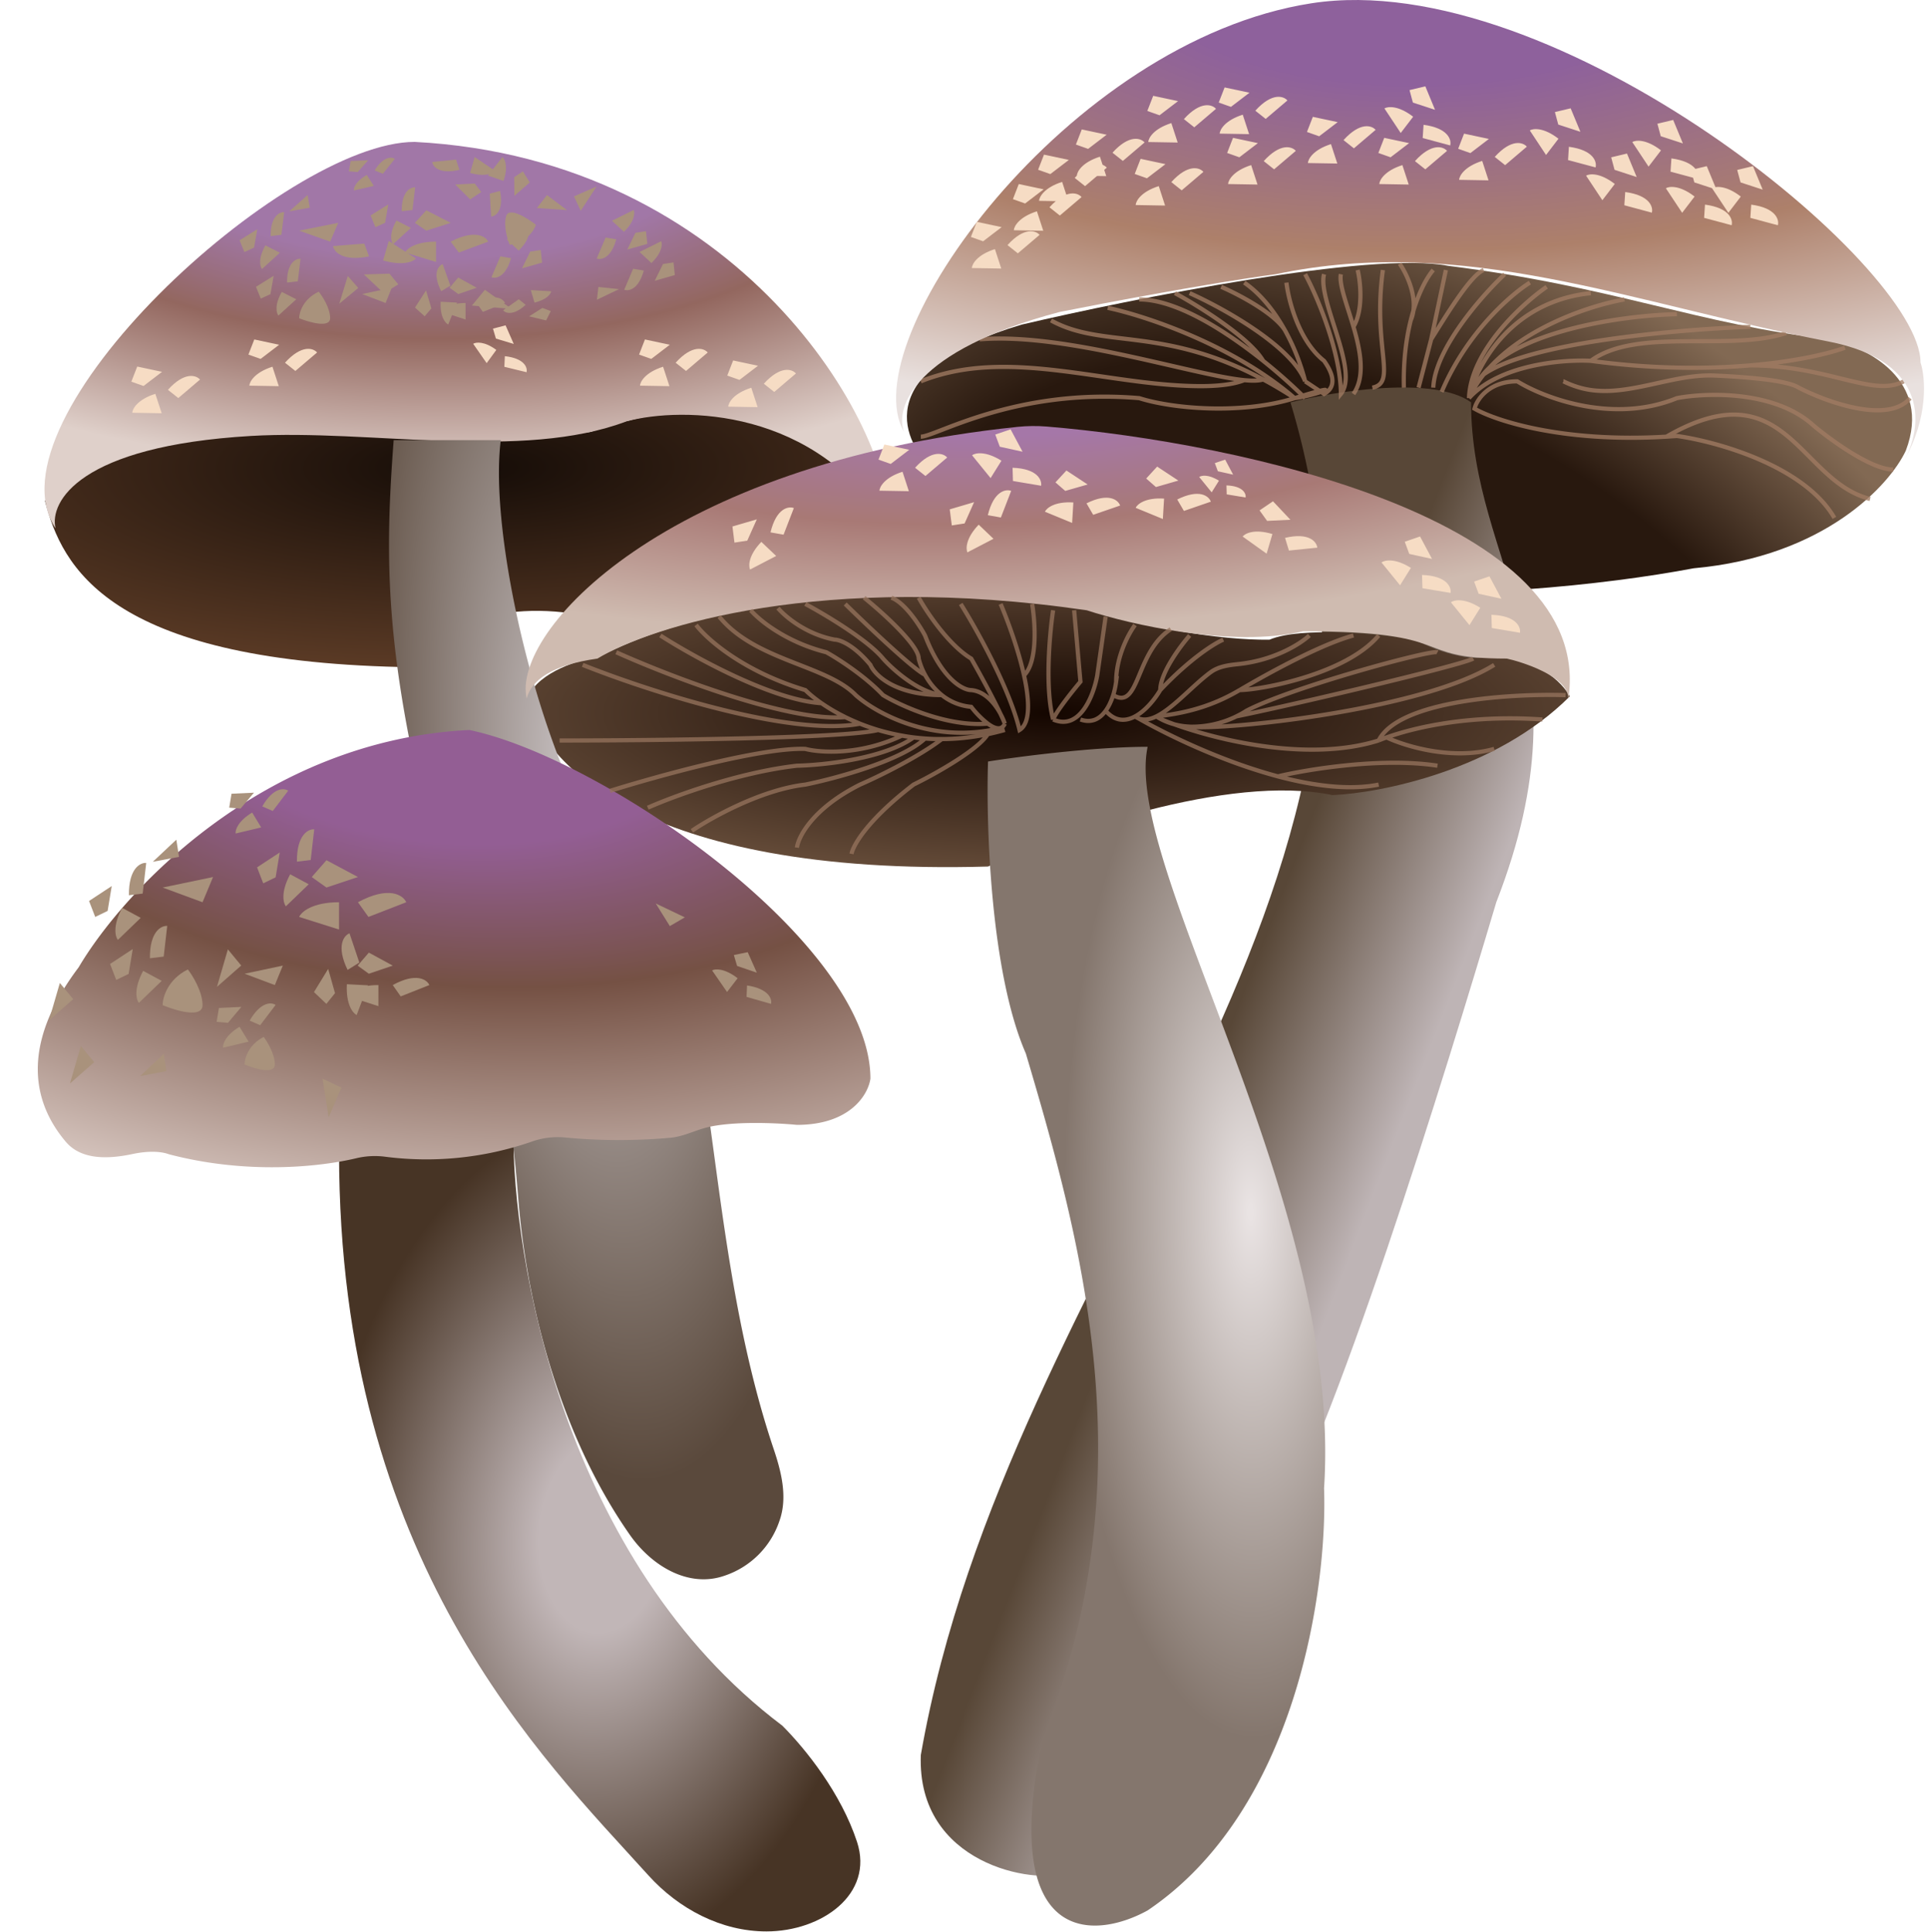 <svg xmlns="http://www.w3.org/2000/svg" width="459" height="460" fill="none" viewBox="0 0 459 460"><path fill="url(#a)" d="M95.22 158.78c-69.6-1.6-80.5-24-84.5-39.5 6.4-12.8 45.5-16.84 62.5-16.5 30 .59 65.55.68 67.5 0 46-15.93 65.17 10 70.5 24 8 19.2-48 20.66-77 19-21.6-2.4-35 7.66-39 13"/><path fill="url(#b)" d="M59.72 103.78c-40.8 2.4-48 15.66-46.5 22-17.2-26 54.5-92 85.5-92 77 4 114 67.5 113 92-17.2-28.8-49.33-29-62.5-25.5-25 9.5-61 1.82-89.5 3.5"/><path fill="url(#c)" d="M243.22 77.28c-35.2 10.4-29 27-21.5 34 43.6 38.4 139.17 32 181.5 24 31.2-2.8 46.67-19.84 50.5-28 6.4-16.8-9.33-24.67-18-26.5-31.5-3.5-51-12.5-91-17.5-18-3.6-75.16 7.83-101.5 14"/><path fill="url(#d)" d="M356.22 214.78c23-59-6-80-6-119-8.8-6.4-32.33-2.67-43 0 36 119-67 202-88 322-1 26 27 31 35 28 6.4-2.4 34.34-52 47-77 16-25.6 43-113.67 55-154"/><path stroke="#A27C63" stroke-opacity=".76" d="M310.72 94.78a125 125 0 0 0-10-8.88m-29.5-14.62c8.82 0 20.52 7.43 29.5 14.62m-21-16.12c5.67 3.08 17.8 10.62 21 16.12m-17.5-16.12c7.84 3.5 24.3 12.6 27.5 21m0 0a51 51 0 0 0-4.46-11.5m4.46 11.5 4.5 3c3.6-2 1.5-5.75 0-7.88-6-4.7-8.47-14.37-8.96-18.62m-10.04 0c4.23 2.9 7.58 7.4 10.04 12m-15.54-11c4.36 1.9 13.57 6.74 15.54 11m4.46-14c3 5.5 8.5 18.86 8.5 28.5 4.5-5.5-5.65-22.5-4-28.5m4 0c-.48 2.4 1.46 7.25 3 12.52m0 15.98c2.86-4.1 1.67-10.28 0-15.98m1-13.52c.67 2.81 1.4 9.45-1 13.52m7-13.52c-2.5 18.5 3.5 26.8-2.5 28m14.5-28c-1.48 1.68-3.8 5.73-5.37 12m-1.63 16c-.16-6.35.56-11.7 1.63-16m-2.63-13.5c1.75 2.5 4.73 8.7 2.63 13.5m8.37-12-3.5 16.5m0 0c3.17-5 9.3-15.3 12.5-16.5m-12.5 16.5-3 11.5m-74-19c8.67 1.83 29.7 8.7 44.5 21.5m0 0q-3.9-2.53-7.5-4.45m7.5 4.45c-12.8 4-29.16 2.5-37 0-29.5-2.5-48.5 9.17-52 9.17m89-9.17c12.8-4 6.17-.84 0 0Zm-58-18.5c12.27 6.81 26.6 1.24 50.5 14.05m57.5-25.05c-5.5 5.16-16.6 17.8-17 27m23-25c-4.54 2.83-15.1 12-21 26m25-25c-6 4.16-18.1 15.3-18.5 26.5m0 0c1.67-7.5 9.8-23 29-25m-29 25q.6-1.3 1.32-2.5m-1.32 2.5c7.2-8 22.34-9.25 29-8.88m8-14.62c-8.2 1.44-24.75 6.88-33.5 17.86m46-14.36c-13.45.33-41.92 4.3-48.18 17.5m0 0a29 29 0 0 1 2.18-3.14m63.5-11.34c-16.66.57-52.7 3.63-63.5 11.34m72-9.86c-13.5 4.5-35.5-1.48-46.5 6.62m0 0c14.8 2 27.74 1.96 38 1.08m22.5-4.2c-3.85 1.4-11.68 3.27-22.5 4.2m0 0c18.5 0 29.3 7.7 36.5 3.8m-2.5 21c-5.2 0-14.83-7-19-10.5-9.2-8.4-25.5-7.84-32.5-6.5-15.2 6.22-31.66-.07-38-4-6.8 0-9.62 4.33-10.18 6.5 5.06 2.9 21.1 8.14 45.68 6.67m-24.5-13.17a22 22 0 0 0 4.2 1.59c10.15 2.72 21.24-3.42 31.75-2.97 8.79.39 17.45 1.22 20.05 2.88 6.67 3.43 21.3 8.74 26.5 2.5m-221.5-14c20.29-1.68 50.5 8.48 63 9.72m4.5-.17c-.98.33-2.52.36-4.5.17m-77 .28c20.5-8.25 43.8.91 65.9 1.14 4.51.05 8.45-.35 11.1-1.42m140.5 32.78c-7.2-12.4-28-18.17-37.5-19.5l-2.5.17m48.5 14.83c-17-4.27-20-31.26-48.5-14.83"/><path fill="url(#e)" d="M235.22 206.28c-83.2 2.4-107.66-26-109.5-40.5 2.8-6 12.5-8.84 17-9.5 36-18.4 91-15.34 114-12 15 5 33.5 8.16 45.5 8 7.6-3.2 26.17-1.34 34.5 0 9.6 4.8 16 4.66 18 4 11.2 0 17.34 6.33 19 9.5-17.6 17.6-45 23-56.5 23.5-24.8-5.2-65 9.16-82 17"/><path fill="url(#f)" d="M117.44 249.67c-26.25-81.68-26.37-109.49-23.72-144.9h25.5c-3.33 26.34 13 89.5 31 105 21.79 18.76 15.71 80.92 33.95 135.12 1.88 5.57 3.37 11.6 1.4 17.14a20.7 20.7 0 0 1-13.04 13.06c-8.56 3.02-17.37-2.27-22.57-9.7-17.5-24.98-24.72-57.16-26.54-79.62-.98-12.17-2.24-24.47-5.98-36.1"/><path fill="url(#g)" d="M312.22.78c-58 9-109.5 80.5-97 102-2.16-5.67 2.2-19.3 37-28.5 10.67-2.13 35.9-6.91 51.5-9 45-9.5 84.5 6.9 131.5 16 24.76 4.79 22.35 20.94 18.03 28.46 5.97-10.39 5.14-19.97 3.97-23.46 0-23-87-94.5-145-85.5"/><g filter="url(#h)"><path fill="url(#i)" d="M314.22 347.28c4.5-68.5-48-148-42-176.5-12.8 0-30.67 2.33-38 3.5-.5 15.16.6 50.3 9 69.5 13.07 44.03 27.82 97.42 6.28 157.01a72 72 0 0 0-3.48 12.31c-7.25 43.13 14.07 41.37 26.2 34.68 35.6-24 42.83-77 42-100.5"/></g><path fill="url(#j)" d="M258.73 145.28c-62.8-9.2-103.84 3.83-116.5 11.5-10.93 1.54-15.7 5.15-16.84 9.5-3.61-15.78 32.54-55.9 116.84-64.66q3.47-.36 6.94-.08c46.16 3.8 130.86 22.22 124.18 64.98.38-5.56-11.6-9.1-14.62-9.74-23.5 0-11-6.5-48.5-6.5-16.8 4-41.34-1.67-51.5-5"/><path fill="url(#k)" d="M186.22 410.78c-52-39.2-64.33-111.33-64-142-8 3.5-12.5 3.73-21 5.5-12 2.5-18.5-1.67-20.5 0 0 97.48 48.5 144.3 73.64 172.15 7.2 7.98 17.35 13.35 28.1 13.35 13.13 0 25.66-8.85 21.57-21.32-3.8-11.57-12.2-22.07-17.8-27.68"/><g filter="url(#l)"><path fill="url(#m)" d="M9.72 229.28C-4.6 248.27-.87 261.93 6.68 270.82c3.73 4.4 10.24 4.1 15.88 2.9 3.37-.72 6.56-.73 8.66.06 18.5 4.84 35.62 3.05 44.49.97a19 19 0 0 1 7.12-.37 76.6 76.6 0 0 0 34.55-3.54 18.5 18.5 0 0 1 7.97-1.08c10.08 1 19.43.63 25.38.07 2.93-.28 5.7-1.73 8.55-2.44 6-1.5 16.06-1.12 21.44-.61 12.8 0 17-7.33 17.5-11 0-32.5-64-76.5-95.5-83-49.2 2.4-82.5 38.66-93 56.5"/></g><path fill="#A9927C" d="m85.22 208.78-7.5-4-3.5 4 3.5 2.5zm-4.5 12.5v-6.5c-6.4 0-9 2.33-9.5 3.5zm-32.5-6.5 2.5-6-12 2.5zm0 24.5c0-3.2-2.33-7-3.5-8.5-4.8 2.4-6 6.66-6 8.5 3.17 1.33 9.5 3.2 9.5 0m39.5-21-2.5-3.5c7.4-4 10.75-1.67 11.5 0zM107.3 53.05l-5.82-2.98-2.71 2.98 2.71 1.86zm-3.49 9.31v-4.84c-4.97 0-6.98 1.73-7.37 2.6zM78.6 57.52l1.93-4.47-9.3 1.86zm0 18.24c0-2.39-1.82-5.22-2.72-6.33-3.73 1.78-4.66 4.96-4.66 6.33 2.46.99 7.37 2.38 7.37 0m30.65-15.64-1.94-2.6c5.74-2.98 8.34-1.24 8.92 0zm-22.62 5.21 4.77 4.47 3.43-2.1-2.1-2.55z"/><path fill="#A9927C" d="M92.55 57.36 91.21 62c4.78 1.37 7.2.26 7.8-.47zm22.89 11.63-3.1 3.75 9.47.8zm5.06-17.53c-.67 2.29.29 5.5.85 6.83 4.07-.68 5.85-3.48 6.23-4.79-2.09-1.63-6.43-4.33-7.09-2.04M86.72 58l1.14 3.04c-6.34 1.27-8.36-1.12-8.57-2.47zm6.78 171.87-5.69-3.1-2.66 3.1 2.66 1.93zm-3.41 9.65v-5.02c-4.86 0-6.83 1.8-7.21 2.7zm-24.66-5.02 1.9-4.63-9.1 1.93zm0 18.91c0-2.47-1.77-5.4-2.65-6.56-3.65 1.86-4.56 5.15-4.56 6.56 2.4 1.03 7.21 2.47 7.21 0M95.4 237.2l-1.9-2.7c5.61-3.09 8.16-1.29 8.72 0zm18.08-168.7-4.4-2.43-2.05 2.43 2.07 1.5zm-2.64 7.57v-3.94c-3.75 0-5.27 1.42-5.56 2.12zM91.8 72.13l1.46-3.63-7.04 1.5z"/><path fill="#A9927C" d="m114.95 74.25-1.47-2.12c4.34-2.42 6.3-1 6.74 0zm-6.58-30.33 3.56 3.55 2.64-1.76-1.55-2.02zm4.63-6.54-1.09 3.78c3.6 1.04 5.47.1 5.94-.5zm17.22 9.06-2.41 3.08 7.18.5zm-21.66-8.45.82 2.44c-4.84 1.13-6.34-.77-6.48-1.87zM78.13 230.65l-3.38 5.52 2.95 2.81 2.06-2.55zm9.47 3.91-5.02-.26c-.25 4.85 1.45 6.91 2.33 7.34zm-6.3 24.36-4.52-2.13 1.46 9.19zm4.25-29.78-2.8 1.75c-2.79-5.77-.86-8.21.46-8.71zm15.88-160-2.63 4.08 2.3 2.07 1.6-1.88zm7.38 2.89-3.9-.2c-.2 3.59 1.12 5.1 1.8 5.42zm-1.59-4.01-2.18 1.3c-2.18-4.26-.67-6.07.35-6.44zm15.24-21.4 3.66-3.19-1.63-2.63-2.07 1.37z"/><path fill="#A9927C" d="m116.17 41.8 3.7 1.27c1.18-3.38.33-5.22-.24-5.7zm.43 4.3 2.45-.65c.91 4.7-1.04 6.02-2.12 6.1z"/><path fill="#F6DCC4" d="m38.58 88.52-5.91-1.26-1.4 3.6 2.9 1.03zm-.08 9.86-1.52-4.63c-4.25 1.36-5.44 3.57-5.5 4.51zm3.95-3.62-2.47-1.96c3.99-4.43 6.75-3.47 7.64-2.44zm24.01-12.69-5.92-1.26-1.4 3.6 2.91 1.03zm-.09 9.86-1.51-4.63c-4.26 1.36-5.44 3.57-5.5 4.51zm3.95-3.62-2.47-1.96c4-4.43 6.76-3.47 7.64-2.44zm51.99-6.43-1.95-4.43-3 .78.7 2.37zm-6.45 4.57 2.3-3.15c-2.88-2.13-4.87-1.86-5.51-1.46zm4.21.87.12-2.53c4.74.52 5.42 2.77 5.17 3.82zm60.39-.25-5.92-1.26-1.4 3.6 2.91 1.03zm-.09 9.86-1.51-4.63c-4.26 1.36-5.44 3.57-5.5 4.51zm3.95-3.62-2.47-1.96c4-4.43 6.76-3.47 7.64-2.44zm-24.86-11.24-5.92-1.26-1.4 3.6 2.91 1.03zm-.09 9.86-1.51-4.63c-4.26 1.36-5.44 3.57-5.5 4.51zm3.95-3.62-2.47-1.96c4-4.43 6.76-3.47 7.64-2.44zm75.14-34.24-5.92-1.26-1.4 3.6 2.91 1.03zm-.09 9.86-1.51-4.63c-4.26 1.36-5.44 3.57-5.5 4.51zm3.95-3.62-2.47-1.96c4-4.43 6.76-3.47 7.64-2.44zm12.14-22.24-5.92-1.26-1.4 3.6 2.91 1.03zm-.09 9.86-1.51-4.63c-4.26 1.36-5.44 3.57-5.5 4.51zm3.95-3.62-2.47-1.96c4-4.43 6.76-3.47 7.64-2.44zm-9.86.76-5.92-1.26-1.4 3.6 2.91 1.03z"/><path fill="#F6DCC4" d="m248.37 54.93-1.51-4.63c-4.26 1.36-5.44 3.57-5.5 4.51zm3.95-3.62-2.47-1.96c4-4.43 6.76-3.47 7.64-2.44zm11.14-19.24-5.92-1.26-1.4 3.6 2.91 1.03zm-.09 9.86-1.51-4.63c-4.26 1.36-5.44 3.57-5.5 4.51zm3.95-3.62-2.47-1.96c4-4.43 6.76-3.47 7.64-2.44zm13.14-14.24-5.92-1.26-1.4 3.6 2.91 1.03zm-.09 9.86-1.51-4.63c-4.26 1.36-5.44 3.57-5.5 4.51zm3.95-3.62-2.47-1.96c4-4.43 6.76-3.47 7.64-2.44zm13.14-8.24-5.92-1.26-1.4 3.6 2.91 1.03zm-.09 9.86-1.51-4.63c-4.26 1.36-5.44 3.57-5.5 4.51zm3.95-3.62-2.47-1.96c4-4.43 6.76-3.47 7.64-2.44zm-84.86 78.76-5.92-1.26-1.4 3.6 2.91 1.03zm-.09 9.86-1.51-4.63c-4.26 1.36-5.44 3.57-5.5 4.51zm3.95-3.62-2.47-1.96c4-4.42 6.76-3.47 7.64-2.44zm11.58 6.23-5.8 1.71.49 3.83 3.05-.47zm4.62 8.72L233 124.9c-3.1 3.22-3.08 5.74-2.69 6.59zm1.76-5.07-3.11-.55c1.4-5.79 4.29-6.27 5.56-5.79zm-58.11.44-5.8 1.7.48 3.84 3.05-.47zm4.61 8.72-3.53-3.36c-3.1 3.22-3.08 5.73-2.69 6.59zm1.76-5.07-3.11-.55c1.4-5.8 4.29-6.27 5.56-5.79zm72.39-11.95-5.05-3.33-2.61 2.83 2.33 2.03zm-3.69 9.15.29-4.87c-4.46-.28-6.37 1.34-6.77 2.2zm5.01-1.93-1.59-2.73c5.33-2.66 7.56-.76 8.01.52zm20.28-8.15-5.05-3.33-2.61 2.84 2.32 2.03zm-3.69 9.15.29-4.86c-4.46-.29-6.37 1.34-6.77 2.19zm5.01-1.92-1.59-2.73c5.33-2.66 7.56-.76 8 .52zm25.36 2.1-4.15-4.4-3.2 2.17 1.8 2.5zm-5.67 8.07 1.38-4.67c-4.27-1.3-6.5-.15-7.09.59zm5.31-.74-.92-3.02c5.8-1.37 7.53.98 7.68 2.33zm34.07 1.99-2.85-5.34-3.64 1.25 1.07 2.9zm-7.61 6.28 2.58-4.14c-3.78-2.38-6.24-1.86-7-1.3zm5.33.7-.1-3.16c5.96.2 7.01 2.94 6.8 4.27zm18.8 2.5-2.85-5.33-3.65 1.24 1.08 2.9zm-7.61 6.28 2.58-4.13c-3.78-2.39-6.24-1.87-7-1.31zm5.32.69-.09-3.15c5.96.2 7.01 2.94 6.8 4.28zm-111.71-41.97-2.85-5.33-3.65 1.24 1.08 2.9zm-7.61 6.28 2.58-4.14c-3.78-2.37-6.24-1.86-7-1.3zm5.32.69-.09-3.15c5.96.2 7.01 2.94 6.8 4.28zm52.42-1.51-1.9-3.58-2.46.83.72 1.94zm-5.11 4.21 1.73-2.77c-2.54-1.6-4.19-1.25-4.7-.88zm3.58.48-.06-2.13c4 .14 4.7 1.98 4.56 2.88zm-14.58-78.61-5.92-1.26-1.4 3.6 2.91 1.03zm-.09 9.86-1.51-4.63c-4.26 1.36-5.44 3.57-5.5 4.51zm3.95-3.62-2.47-1.96c4-4.43 6.76-3.47 7.64-2.44zm18.14-11.24-5.92-1.26-1.4 3.6 2.91 1.03zm-.09 9.86-1.51-4.63c-4.26 1.36-5.44 3.57-5.5 4.51zm3.95-3.62-2.47-1.96c4-4.43 6.76-3.47 7.64-2.44zm15.14-11.24-5.92-1.26-1.4 3.6 2.91 1.03zm-.09 9.86-1.51-4.63c-4.26 1.36-5.44 3.57-5.5 4.51zm3.95-3.62-2.47-1.96c4-4.43 6.76-3.47 7.64-2.44zm13.14-1.24-5.92-1.26-1.4 3.6 2.91 1.03zm-.09 9.86-1.51-4.63c-4.26 1.36-5.44 3.57-5.5 4.51zm3.95-3.62-2.47-1.96c4-4.43 6.76-3.47 7.64-2.44zm15.14-7.24-5.92-1.26-1.4 3.6 2.91 1.03zm-.09 9.86-1.51-4.63c-4.26 1.36-5.44 3.57-5.5 4.51zm3.95-3.62-2.47-1.96c4-4.43 6.76-3.47 7.64-2.44zm17.92-7.94-2.32-5.59-3.75.89.8 2.98zm-8.18 5.52 2.96-3.87c-3.53-2.74-6.03-2.46-6.83-1.98zm5.24 1.21.2-3.16c5.91.78 6.7 3.6 6.35 4.91zm16.34 4.04-2.31-5.59-3.76.9.8 2.97zm-8.17 5.52 2.96-3.87c-3.54-2.74-6.03-2.46-6.84-1.98zm5.23 1.2.21-3.15c5.9.78 6.69 3.6 6.34 4.91zm13.94-14.72-2.31-5.59-3.76.9.8 2.97zm-8.17 5.52 2.96-3.87c-3.54-2.74-6.03-2.46-6.84-1.98zm5.23 1.2.21-3.15c5.9.78 6.69 3.6 6.34 4.91zm21.94 4.28-2.31-5.59-3.76.9.8 2.97zm-8.17 5.52 2.96-3.87c-3.54-2.74-6.03-2.46-6.84-1.98zm5.23 1.2.21-3.15c5.9.78 6.69 3.6 6.34 4.91z"/><path fill="#F6DCC4" d="m408.64 45.14-2.31-5.59-3.76.9.8 2.97zm-8.17 5.52 2.96-3.87c-3.54-2.74-6.03-2.46-6.84-1.98zm5.23 1.2.21-3.15c5.9.78 6.69 3.6 6.34 4.91zm-64.06-25.72-2.31-5.59-3.76.9.8 2.97zm-8.17 5.52 2.96-3.87c-3.54-2.74-6.03-2.46-6.84-1.98zm5.23 1.2.21-3.15c5.9.78 6.69 3.6 6.34 4.91z"/><path fill="#A9927C" d="m26.6 210.93-5.4 3.55 1.47 3.8 2.95-1.43zm6.9 7.57-4.42-2.38c-2.3 4.28-1.64 6.87-1.02 7.63zm-16.07 19.35L14.25 234l-2.6 8.93zm16.54-25.13-3.28.4c-.07-6.41 2.72-7.8 4.12-7.7zM61.26 54.57l-4.22 2.63 1.14 2.8 2.3-1.05zm5.37 5.59-3.45-1.75c-1.78 3.16-1.27 5.07-.8 5.63zM67 55.9l-2.56.29c-.05-4.74 2.12-5.76 3.22-5.68zm88.88 10.94 4.78-1.36-.32-3.01-2.5.38zm-3.62-6.86 2.83 2.64c2.6-2.55 2.63-4.52 2.33-5.2zm-1.53 4 2.54.42c-1.26 4.57-3.63 4.95-4.66 4.57zM31.6 225.93l-5.4 3.55 1.47 3.8 2.95-1.43zm6.9 7.57-4.42-2.38c-2.3 4.28-1.64 6.87-1.02 7.63zm-16.07 19.35L19.25 249l-2.6 8.93zm16.54-25.13-3.28.4c-.07-6.41 2.72-7.8 4.12-7.7zM65.16 65.65l-4.22 2.63 1.14 2.8 2.3-1.05zm5.37 5.59-3.45-1.75c-1.79 3.16-1.27 5.07-.8 5.63zm.37-4.27-2.56.3c-.05-4.74 2.12-5.76 3.21-5.68zm78.43-7.56 4.78-1.35-.33-3.02-2.5.38zm-3.63-6.86 2.84 2.64c2.6-2.54 2.63-4.52 2.32-5.2zm-1.52 4 2.53.43c-1.25 4.56-3.63 4.94-4.66 4.56zM66.6 202.93l-5.4 3.55 1.47 3.8 2.95-1.43zm6.9 7.57-4.42-2.38c-2.3 4.28-1.64 6.87-1.02 7.63zm-16.07 19.35L54.25 226l-2.6 8.93zm16.54-25.13-3.28.4c-.07-6.41 2.72-7.8 4.12-7.7zM92.45 48.66l-4.22 2.63 1.15 2.8 2.3-1.05zm5.38 5.59-3.45-1.75c-1.8 3.16-1.28 5.07-.8 5.63zM85.3 68.55l-2.5-2.85-2.03 6.6zm12.9-18.56-2.56.29c-.06-4.74 2.11-5.76 3.2-5.68zm26.07 13.89 4.78-1.36-.32-3-2.5.37zm-3.62-6.86 2.83 2.64c2.6-2.54 2.63-4.52 2.33-5.2zm16-10.27 1.6 3.43 3.78-5.78zm-17.53 14.27 2.54.43C120.4 66 118.03 66.39 117 66zM60.46 188.7l-5.34.25-.55 3.31 2.7.23zm1.72 8.27-2.15-3.54c-3.43 2.07-4.05 4.2-3.93 4.99zm-19.56 7.01-.64-4.09-5.6 5.26zm22.32-10.92-2.5-1.1c2.65-4.58 5.21-4.4 6.17-3.73zM87.66 38.15l-4.17.18-.43 2.46 2.1.16zM89 44.26l-1.68-2.62c-2.67 1.54-3.16 3.1-3.06 3.7zm-15.26 5.18-.5-3.02-4.37 3.89zm17.41-8.07-1.95-.8c2.06-3.4 4.07-3.25 4.8-2.76zm34.82 33.94 4.05.97 1.1-2.23-1.99-.75zm.4-6.25.88 2.98c3-.73 3.9-2.1 3.97-2.7zm16.09-.75-.35 3.04 5.27-2.52zm-18.96 2.93 1.65 1.32c-2.92 2.68-4.8 2-5.38 1.32zM57.46 239.7l-5.34.25-.55 3.31 2.7.23zm1.72 8.27-2.15-3.54c-3.43 2.07-4.05 4.2-3.93 4.99zm-19.56 7.01-.64-4.09-5.6 5.26zm22.32-10.92-2.5-1.1c2.65-4.58 5.21-4.4 6.17-3.73zm118.24-12.51-2.17-4.88-3.3.68.77 2.6zm-7.09 4.6 2.52-3.28c-3.18-2.44-5.37-2.26-6.08-1.86zm-13.62-15.69 3.57-2.08-6.93-3.31zm18.26 16.85.12-2.72c5.23.8 5.99 3.26 5.71 4.39z"/><path stroke="#97745D" stroke-opacity=".75" d="M228.72 143.78c3.67 5.83 11.6 20 14 30 2.61-1.6 2.4-6.97 1.07-13m-5.57-17c1.83 4.32 4.25 11 5.57 17m1.93-17c.73 4.33 1.37 13.8-1.93 17m6.93-15.5c-.83 5.5-2 18.4 0 26m0 0c.8-2 4.67-6.84 6.5-9l-1.5-17m-5 26c6.4 2.8 9.67-5.84 10.5-10.5l2-14m7 2c-1.5 2-4.5 7.5-4.5 13.5a20 20 0 0 1-.7 3.2m-7.8 5.8c2.7.96 4.65-.2 6-2.07m-44.5-26.93c1.94 3.5 7.16 11.3 12.5 14.5 2 3.5 6.4 11.5 8 15.5m0 0c-.83-2.5-3.6-7.6-8-8-2 0-7-2.6-11-13-1.33-2.5-4.8-7.8-8-9m27 30q-.38.82-1 1.02m-32.5-31.02c4.34 3.5 13 11.3 13 14.5.24 1.04.72 2.42 1.5 3.86m-19-16.86c5.17 5.07 16.2 15.55 19 16.86m0 0a16 16 0 0 0 4 4.83m-32.5-21.7c4.67 2.5 14.9 8.6 18.5 13 2.34 2.64 8.4 8.06 14 8.7m0 0a13 13 0 0 0 7 2.8 22 22 0 0 0 3.95 4m-10.95-6.8c-11.2 0-16-4.8-17-7.2-4-4.8-7.33-6-8.5-6-6.8-1.26-11.83-5.52-13.5-7.5m-6.5.5c2 2.34 8.4 7.6 18 10 2.67 1.47 9.1 5.56 13.5 10.2 4.3 2.6 15.31 7.6 24.95 6.8m0 0c1.12.83 2.22 1.31 3.05 1.03m-67-26.52c8.5 10.5 25.5 11.5 32.5 18.7 4.77 4.27 18.34 11.83 34.5 7.82m40.5-23.52c-8.5 5.5-7.37 19.45-13.7 15.7m0 0c-.42 1.3-1 2.64-1.8 3.73m20-17.93c-2.33 2.66-7 9-7 13m0 0c7.2-7.6 13-11.17 15-12m-15 12c-1.23 2.1-3.46 4.91-6 6.27m-7-1.34c2.26 2.6 4.75 2.55 7 1.34m-104.5-21.77c2.5 3.32 11.2 11.07 26 15.5.98.96 2.27 2.03 3.84 3.12m43.66 6.38q-2.06.58-4.05 1m76.55-23.5c-2.22 2.06-8.42 5.94-16.97 6.82-2.32.24-4.69.56-6.56 1.95-4.16 3.06-8.85 8.52-12.92 10.5m-5.05 0c1.49 1.08 3.2.9 5.05 0m-5.05 0c7.24 4.23 20.6 10.7 34 14.27m18-33.54c-7.63 2.06-20.17 8.9-27.1 13m-19.85 6.27c9.01-.93 15-3.42 19.84-6.27m-19.84 6.27q.63.4 1.28.73m51.67-20c-7.86 9.36-28.4 13-33.1 13m47.1-9c-1.33-.71-34.7 8.28-45.5 13.93q-.97.65-2.4 1.34m56.4-13.77c-2.5 1.5-40.79 10.54-56.4 13.77m0 0a24 24 0 0 1-11.1 2.44m0 0c7 1.01 55-3.78 72.5-14.71m-72.5 14.7c-2.22-.1-4.5-.6-6.67-1.7m-119.33-20c7.9 5.08 26.62 15.41 38.35 16.12m0 0a44 44 0 0 0 5.65 3.3m-54.5-15.42c12.56 5.64 41.04 16.63 54.5 15.43m0 0q1.67.81 3.53 1.57m-66.03-14c15.02 6 49.26 17.2 66.03 14m0 0a51 51 0 0 0 4.32 1.5m-75.85 2.5c22.07 0 68.12-.5 75.85-2.5m0 0q2.68.8 5.65 1.34m-69.5 13.16c11.16-3.5 36.08-10.4 46.5-10 3.5.92 13 1.58 23-3.16m0 0q1.37.25 2.78.43m-63.28 16.73c6-2.67 21.5-8.4 35.5-10 6.36-.13 20.8-1.67 27.78-6.73m0 0q1.35.16 2.72.26m-55.5 21.97c4.66-3.17 16.58-9.8 27-11 7.17-1.46 22.9-5.69 28.5-10.97m0 0q1.95.15 4 .13m-34.5 25.84c.36-2.67 3.86-9.4 15.03-15 4.16-1.81 13.87-6.52 19.47-10.84m0 0c3.47-.01 7.13-.37 10.95-1.17m-32.45 28.5c.36-2 3.8-8.1 14.78-16.5 4.88-2.39 15.25-8.14 17.67-12m41.38-3.5c9.72 4.03 33.67 10.66 51.67 5m0 0q.8-.34 1.88-.72m-1.88.73c4.8-9.6 31.67-11.2 44.5-10.8m-5.5 5.8c-17.6-1.23-30.7 1.98-37.12 4.27m0 0c4.38 2.07 15.62 5.53 25.62 2.73m-27.5 8.5c-6.98 1.4-15.5.3-24-1.96m0 0c7.17-1.7 24.8-4.58 38-2.54"/><defs><radialGradient id="a" cx="0" cy="0" r="1" gradientTransform="matrix(.137 47.5 -156.713 .452 111.22 111.28)" gradientUnits="userSpaceOnUse"><stop stop-color="#150C07"/><stop offset="1" stop-color="#5A3A25"/></radialGradient><radialGradient id="b" cx="0" cy="0" r="1" gradientTransform="rotate(90.9 35.95 64.72)scale(96.012 209.92)" gradientUnits="userSpaceOnUse"><stop offset=".33" stop-color="#A177A7"/><stop offset=".53" stop-color="#93675F"/><stop offset=".86" stop-color="#DFD0CA"/></radialGradient><radialGradient id="c" cx="0" cy="0" r="1" gradientTransform="matrix(74 -108.5 159.815 108.998 330.22 188.28)" gradientUnits="userSpaceOnUse"><stop offset=".67" stop-color="#28180E"/><stop offset="1" stop-color="#826953"/></radialGradient><radialGradient id="e" cx="0" cy="0" r="1" gradientTransform="rotate(90 40.22 210)scale(113 449.102)" gradientUnits="userSpaceOnUse"><stop stop-color="#140600"/><stop offset=".42" stop-color="#795D47"/></radialGradient><radialGradient id="f" cx="0" cy="0" r="1" gradientTransform="matrix(15.223 163.778 -56.996 5.298 140 189)" gradientUnits="userSpaceOnUse"><stop stop-color="#CFC9CB"/><stop offset="1" stop-color="#5A493C"/></radialGradient><radialGradient id="g" cx="0" cy="0" r="1" gradientTransform="matrix(0 142 -370.222 0 336.9 -4.26)" gradientUnits="userSpaceOnUse"><stop stop-color="#8E619C"/><stop offset=".17" stop-color="#8E619C"/><stop offset=".45" stop-color="#AD806A"/><stop offset=".75" stop-color="#E9E1DF"/></radialGradient><radialGradient id="i" cx="0" cy="0" r="1" gradientTransform="rotate(89.65 6.87 289.9)scale(165.503 58.544)" gradientUnits="userSpaceOnUse"><stop offset=".01" stop-color="#E9E3E3"/><stop offset=".76" stop-color="#84766D"/></radialGradient><radialGradient id="j" cx="0" cy="0" r="1" gradientTransform="matrix(4.714 98.5 -338.161 16.184 244.22 88.77)" gradientUnits="userSpaceOnUse"><stop offset=".15" stop-color="#A577A8"/><stop offset=".36" stop-color="#A87975"/><stop offset=".62" stop-color="#CFBBB0"/></radialGradient><radialGradient id="k" cx="0" cy="0" r="1" gradientTransform="matrix(-8.897 101.5 -66.317 -5.813 143.62 365.28)" gradientUnits="userSpaceOnUse"><stop offset=".23" stop-color="#C1B6B7"/><stop offset="1" stop-color="#473425"/></radialGradient><radialGradient id="m" cx="0" cy="0" r="1" gradientTransform="matrix(-12.724 129.222 -245.119 -24.135 96.72 165.78)" gradientUnits="userSpaceOnUse"><stop offset=".26" stop-color="#935E94"/><stop offset=".52" stop-color="#755144"/><stop offset="1" stop-color="#E0D1CB"/></radialGradient><filter id="h" width="81.37" height="284.61" x="234.12" y="170.78" color-interpolation-filters="sRGB" filterUnits="userSpaceOnUse"><feFlood flood-opacity="0" result="BackgroundImageFix"/><feBlend in="SourceGraphic" in2="BackgroundImageFix" result="shape"/><feColorMatrix in="SourceAlpha" result="hardAlpha" values="0 0 0 0 0 0 0 0 0 0 0 0 0 0 0 0 0 0 127 0"/><feOffset dx="1" dy="7"/><feGaussianBlur stdDeviation="2"/><feComposite in2="hardAlpha" k2="-1" k3="1" operator="arithmetic"/><feColorMatrix values="0 0 0 0 0.204 0 0 0 0 0.137 0 0 0 0 0.106 0 0 0 1 0"/><feBlend in2="shape" result="effect1_innerShadow_5680_164"/></filter><filter id="l" width="202.22" height="105.09" x="0" y="172.78" color-interpolation-filters="sRGB" filterUnits="userSpaceOnUse"><feFlood flood-opacity="0" result="BackgroundImageFix"/><feBlend in="SourceGraphic" in2="BackgroundImageFix" result="shape"/><feColorMatrix in="SourceAlpha" result="hardAlpha" values="0 0 0 0 0 0 0 0 0 0 0 0 0 0 0 0 0 0 127 0"/><feOffset dx="9" dy="1"/><feGaussianBlur stdDeviation="2"/><feComposite in2="hardAlpha" k2="-1" k3="1" operator="arithmetic"/><feColorMatrix values="0 0 0 0 0.216 0 0 0 0 0.129 0 0 0 0 0.075 0 0 0 0.58 0"/><feBlend in2="shape" result="effect1_innerShadow_5680_164"/></filter><linearGradient id="d" x1="355.22" x2="312" y1="211.78" y2="195" gradientUnits="userSpaceOnUse"><stop stop-color="#BEB4B5"/><stop offset="1" stop-color="#584737"/></linearGradient></defs></svg>